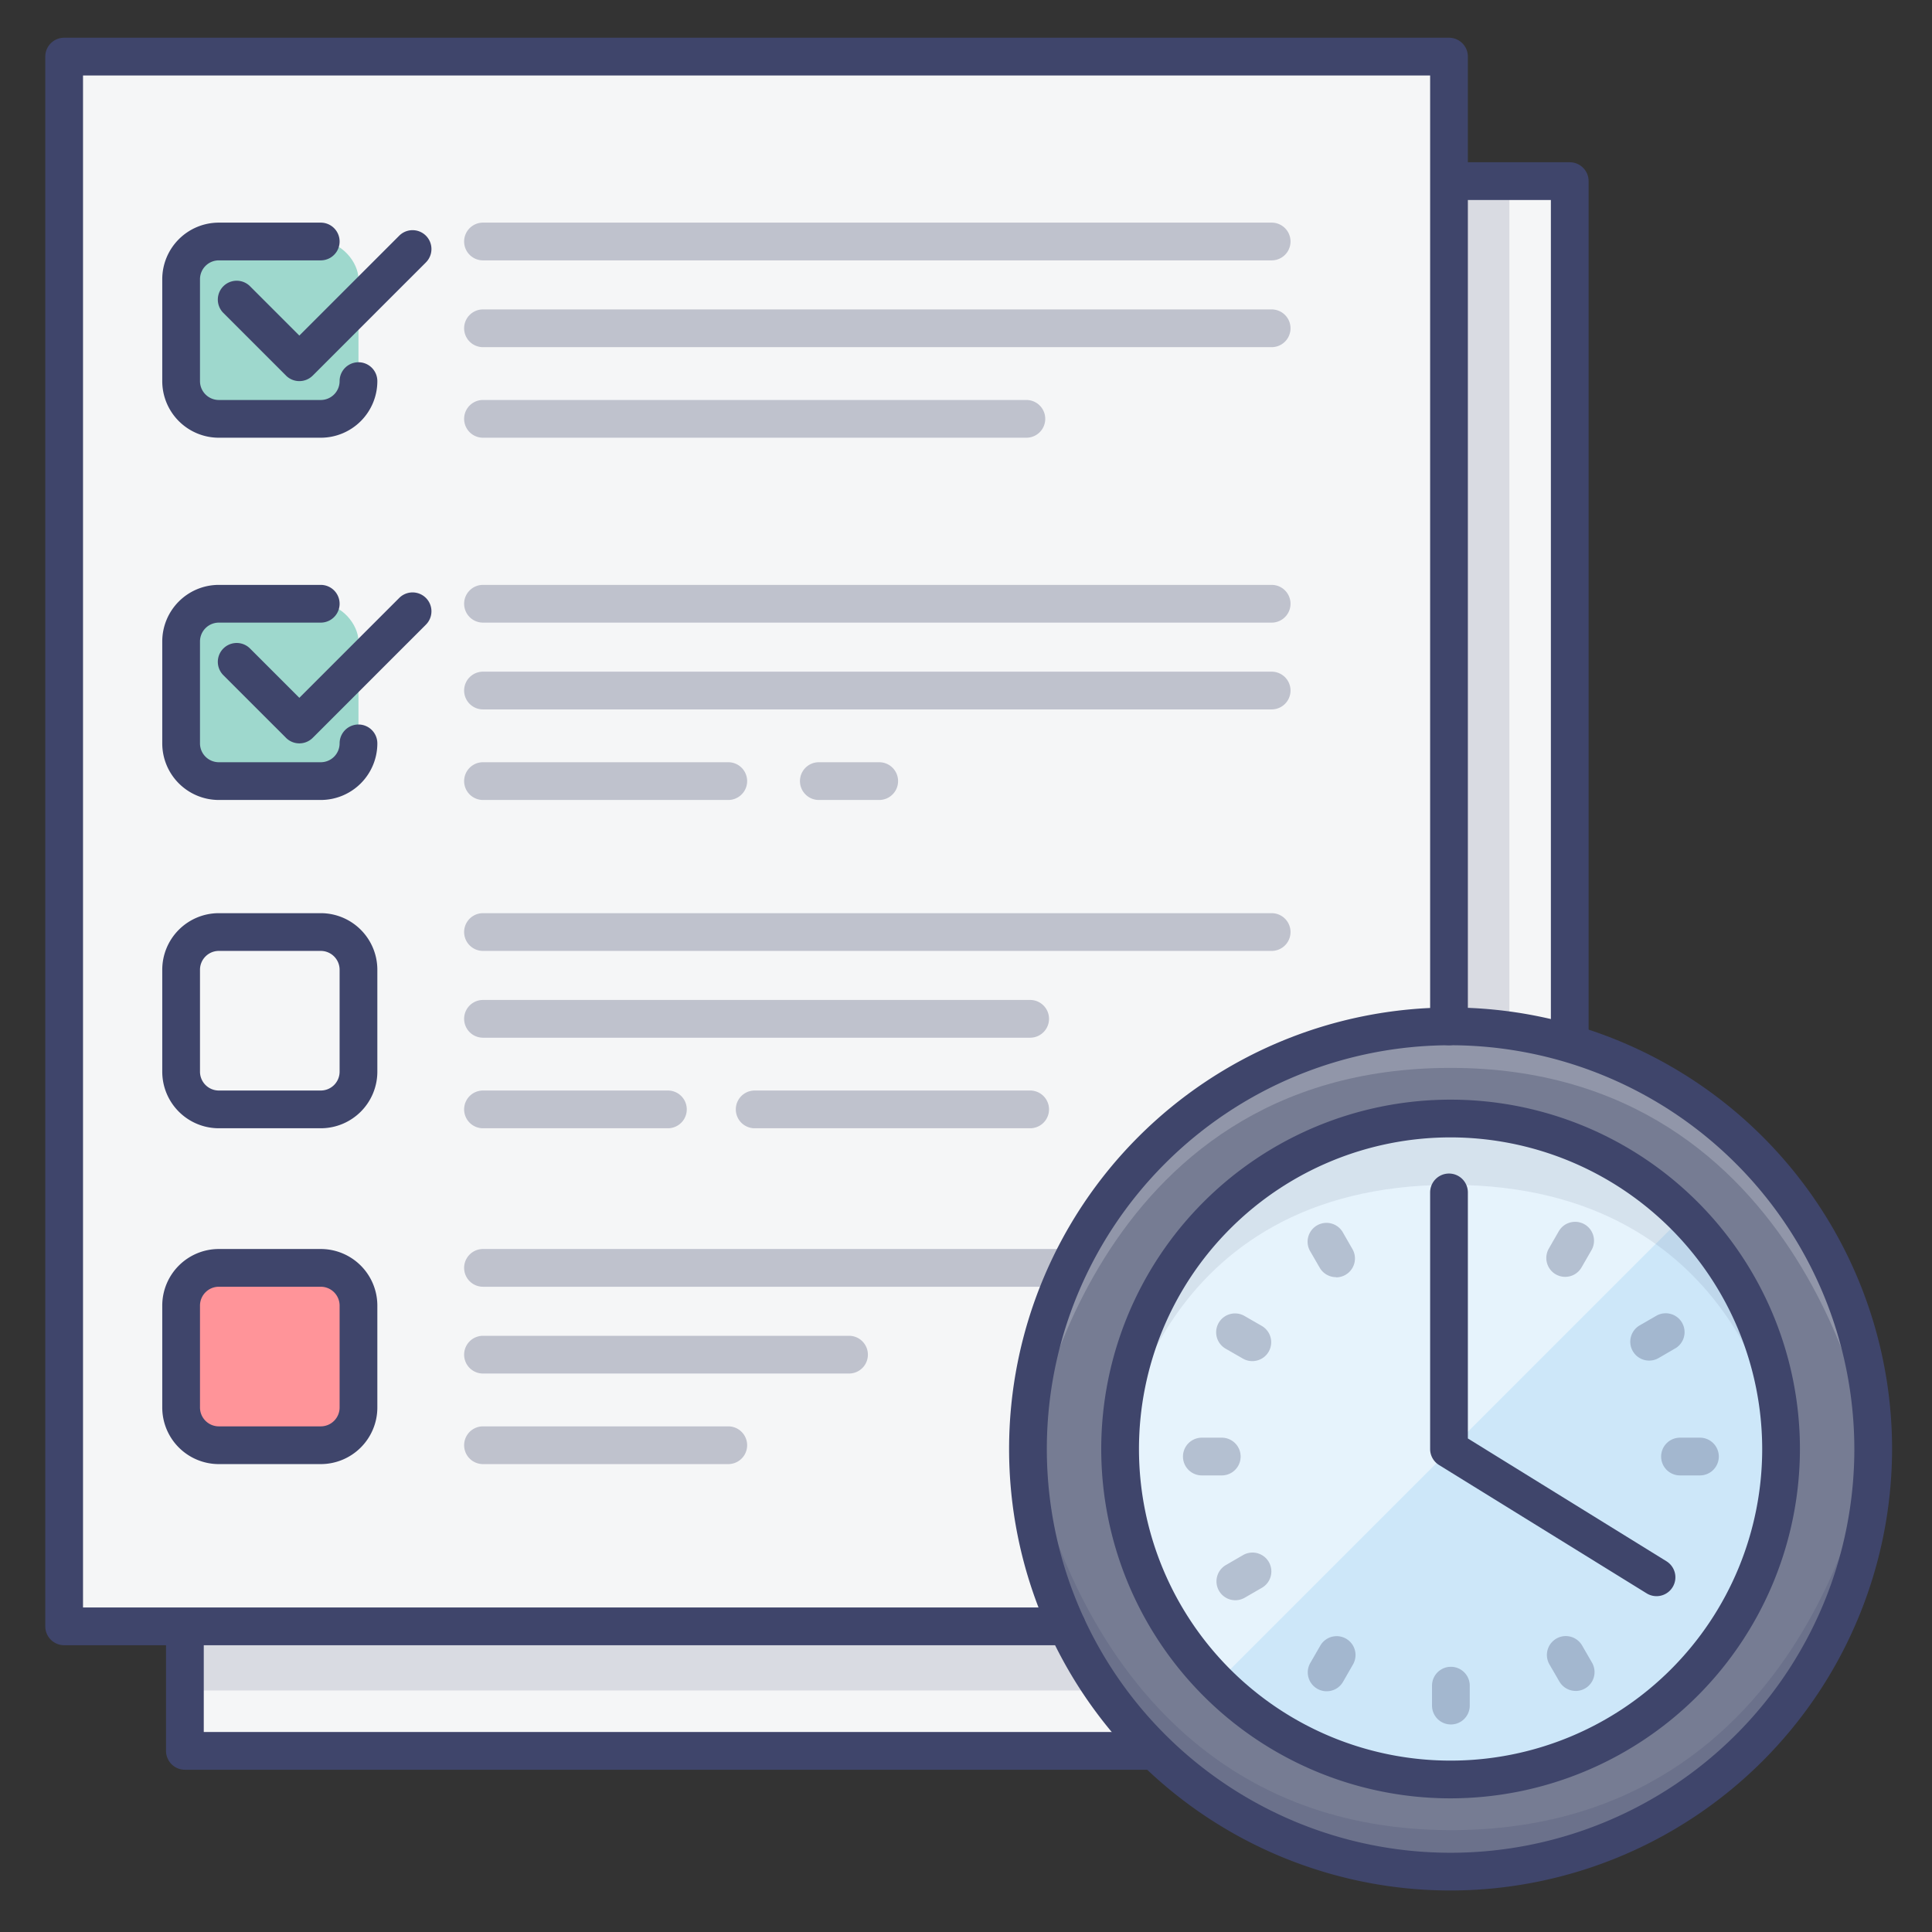 <?xml version="1.0"?><svg viewBox="0 0 512 512" xmlns="http://www.w3.org/2000/svg"><rect x="0" y="0" width="512" height="512" fill="#333333" stroke="none"/><defs><style>.cls-1{fill:#f5f6f7;}.cls-2{opacity:0.15;}.cls-3{fill:#3f456b;}.cls-4{opacity:0.3;}.cls-5{fill:#9ed8cd;}.cls-6{fill:#767c93;}.cls-7{fill:#cde7f9;}.cls-8{opacity:0.5;}.cls-9{fill:#fff;}.cls-10{opacity:0.2;}.cls-11{opacity:0.1;}.cls-12{fill:#ff9499;}</style></defs><title/><g id="Colors"><rect class="cls-1" height="416" width="367" x="49" y="48"/><g class="cls-2"><rect class="cls-3" height="400" width="351" x="49" y="48"/></g><polygon class="cls-1" points="384 431 17 431 17 15 320.33 15 384 15 384 431"/><g class="cls-4"><path class="cls-3" d="M337,92H128a5,5,0,0,1,0-10H337a5,5,0,0,1,0,10Z"/><path class="cls-3" d="M337,69H128a5,5,0,0,1,0-10H337a5,5,0,0,1,0,10Z"/><path class="cls-3" d="M272,116H128a5,5,0,0,1,0-10H272a5,5,0,0,1,0,10Z"/></g><g class="cls-4"><path class="cls-3" d="M337,188H128a5,5,0,1,1,0-10H337a5,5,0,0,1,0,10Z"/><path class="cls-3" d="M337,165H128a5,5,0,0,1,0-10H337a5,5,0,0,1,0,10Z"/><path class="cls-3" d="M193,212H128a5,5,0,0,1,0-10h65a5,5,0,0,1,0,10Z"/><path class="cls-3" d="M233,212H217a5,5,0,0,1,0-10h16a5,5,0,0,1,0,10Z"/></g><g class="cls-4"><path class="cls-3" d="M273,275H128a5,5,0,0,1,0-10H273a5,5,0,0,1,0,10Z"/><path class="cls-3" d="M337,252H128a5,5,0,0,1,0-10H337a5,5,0,0,1,0,10Z"/><path class="cls-3" d="M177,299H128a5,5,0,0,1,0-10h49a5,5,0,0,1,0,10Z"/><path class="cls-3" d="M273,299H200a5,5,0,0,1,0-10h73a5,5,0,0,1,0,10Z"/></g><g class="cls-4"><path class="cls-3" d="M225,364H128a5,5,0,0,1,0-10h97a5,5,0,0,1,0,10Z"/><path class="cls-3" d="M282,341H128a5,5,0,0,1,0-10H282a5,5,0,0,1,0,10Z"/><path class="cls-3" d="M193,388H128a5,5,0,0,1,0-10h65a5,5,0,0,1,0,10Z"/></g><rect class="cls-5" height="47" rx="10" ry="10" width="47" x="48" y="64"/><rect class="cls-5" height="47" rx="10" ry="10" width="47" x="48" y="160"/><circle class="cls-6" cx="384.42" cy="384" r="112"/><circle class="cls-7" cx="384.42" cy="384" r="87.58"/><g class="cls-8"><path class="cls-9" d="M446.35,322.07A87.58,87.58,0,0,0,322.5,445.93Z"/></g><g class="cls-10"><path class="cls-3" d="M495.86,384S481,485,384.6,485C289,485,273.14,384,273.14,384s2.54,112,112,112S495.86,384,495.86,384Z"/></g><g class="cls-10"><path class="cls-9" d="M273.14,384S288,283,384.4,283c95.6,0,111.46,101,111.46,101s-2.54-112-112-112S273.14,384,273.14,384Z"/></g><g class="cls-11"><path class="cls-3" d="M297,384s8.85-70,87.42-70S472,384,472,384s-2-88-88-88S297,384,297,384Z"/></g><g class="cls-4"><path class="cls-3" d="M450.5,391h-5.28a5,5,0,0,1,0-10h5.28a5,5,0,0,1,0,10Z"/><path class="cls-3" d="M323.78,391H318.5a5,5,0,0,1,0-10h5.28a5,5,0,0,1,0,10Z"/><path class="cls-3" d="M384.5,457a5,5,0,0,1-5-5v-5.28a5,5,0,0,1,10,0V452A5,5,0,0,1,384.5,457Z"/><path class="cls-3" d="M437.05,360.57a5,5,0,0,1-2.51-9.33l4.57-2.64a5,5,0,0,1,5,8.65l-4.57,2.65A5,5,0,0,1,437.05,360.57Z"/><path class="cls-3" d="M327.39,424.08a5,5,0,0,1-2.51-9.33l4.57-2.65a5,5,0,0,1,5,8.66l-4.57,2.64A5,5,0,0,1,327.39,424.08Z"/><path class="cls-3" d="M417.58,448.11a5,5,0,0,1-4.33-2.49l-2.65-4.57a5,5,0,0,1,8.66-5l2.64,4.57a5,5,0,0,1-4.32,7.5Z"/><path class="cls-3" d="M354.08,338.46a5,5,0,0,1-4.34-2.5l-2.64-4.57a5,5,0,0,1,8.65-5L358.4,331a5,5,0,0,1-4.32,7.51Z"/><path class="cls-3" d="M414.79,338.38a5,5,0,0,1-4.33-7.5l2.63-4.58a5,5,0,1,1,8.67,5l-2.64,4.58A5,5,0,0,1,414.79,338.38Z"/><path class="cls-3" d="M351.57,448.2a5,5,0,0,1-4.33-7.49l2.64-4.58a5,5,0,1,1,8.66,5l-2.63,4.58A5,5,0,0,1,351.57,448.2Z"/><path class="cls-3" d="M331.87,360.71a4.91,4.91,0,0,1-2.49-.67l-4.58-2.63a5,5,0,0,1,5-8.67l4.58,2.64a5,5,0,0,1-2.5,9.33Z"/></g><rect class="cls-12" height="47" rx="10" ry="10" width="47" x="48" y="336"/></g><g id="Lines"><path class="cls-3" d="M305.33,469H49a5,5,0,0,1-5-5V431.67a5,5,0,0,1,10,0V459H305.33a5,5,0,0,1,0,10Z"/><path class="cls-3" d="M416,280.73a5,5,0,0,1-5-5V53H384.33a5,5,0,0,1,0-10H416a5,5,0,0,1,5,5V275.73A5,5,0,0,1,416,280.73Z"/><path class="cls-3" d="M282.74,436H17a5,5,0,0,1-5-5V15a5,5,0,0,1,5-5H384a5,5,0,0,1,5,5V272a5,5,0,0,1-10,0V20H22V426H282.74a5,5,0,0,1,0,10Z"/><path class="cls-3" d="M85,116H58a15,15,0,0,1-15-15V74A15,15,0,0,1,58,59H85a5,5,0,0,1,0,10H58a5,5,0,0,0-5,5v27a5,5,0,0,0,5,5H85a5,5,0,0,0,5-5,5,5,0,0,1,10,0A15,15,0,0,1,85,116Z"/><path class="cls-3" d="M85,299H58a15,15,0,0,1-15-15V257a15,15,0,0,1,15-15H85a15,15,0,0,1,15,15v27A15,15,0,0,1,85,299ZM58,252a5,5,0,0,0-5,5v27a5,5,0,0,0,5,5H85a5,5,0,0,0,5-5V257a5,5,0,0,0-5-5Z"/><path class="cls-3" d="M85,388H58a15,15,0,0,1-15-15V346a15,15,0,0,1,15-15H85a15,15,0,0,1,15,15v27A15,15,0,0,1,85,388ZM58,341a5,5,0,0,0-5,5v27a5,5,0,0,0,5,5H85a5,5,0,0,0,5-5V346a5,5,0,0,0-5-5Z"/><path class="cls-3" d="M79.33,101h0a5,5,0,0,1-3.53-1.46L59.13,82.87A5,5,0,0,1,66.2,75.8L79.33,88.93,105.8,62.46a5,5,0,1,1,7.07,7.08l-30,30A5,5,0,0,1,79.33,101Z"/><path class="cls-3" d="M85,212H58a15,15,0,0,1-15-15V170a15,15,0,0,1,15-15H85a5,5,0,0,1,0,10H58a5,5,0,0,0-5,5v27a5,5,0,0,0,5,5H85a5,5,0,0,0,5-5,5,5,0,0,1,10,0A15,15,0,0,1,85,212Z"/><path class="cls-3" d="M79.33,197h0a5,5,0,0,1-3.53-1.46L59.13,178.87a5,5,0,0,1,7.07-7.07l13.13,13.13,26.47-26.47a5,5,0,1,1,7.07,7.08l-30,30A5,5,0,0,1,79.33,197Z"/><path class="cls-3" d="M384.42,501a117,117,0,1,1,117-117A117.14,117.14,0,0,1,384.42,501Zm0-224a107,107,0,1,0,107,107A107.12,107.12,0,0,0,384.42,277Z"/><path class="cls-3" d="M384.42,476.58A92.58,92.58,0,1,1,477,384,92.68,92.68,0,0,1,384.42,476.58Zm0-175.16A82.58,82.58,0,1,0,467,384,82.67,82.67,0,0,0,384.42,301.42Z"/><path class="cls-3" d="M439,423a5,5,0,0,1-2.63-.75l-55-34A5,5,0,0,1,379,384V316a5,5,0,0,1,10,0v65.21l52.63,32.54A5,5,0,0,1,439,423Z"/></g></svg>